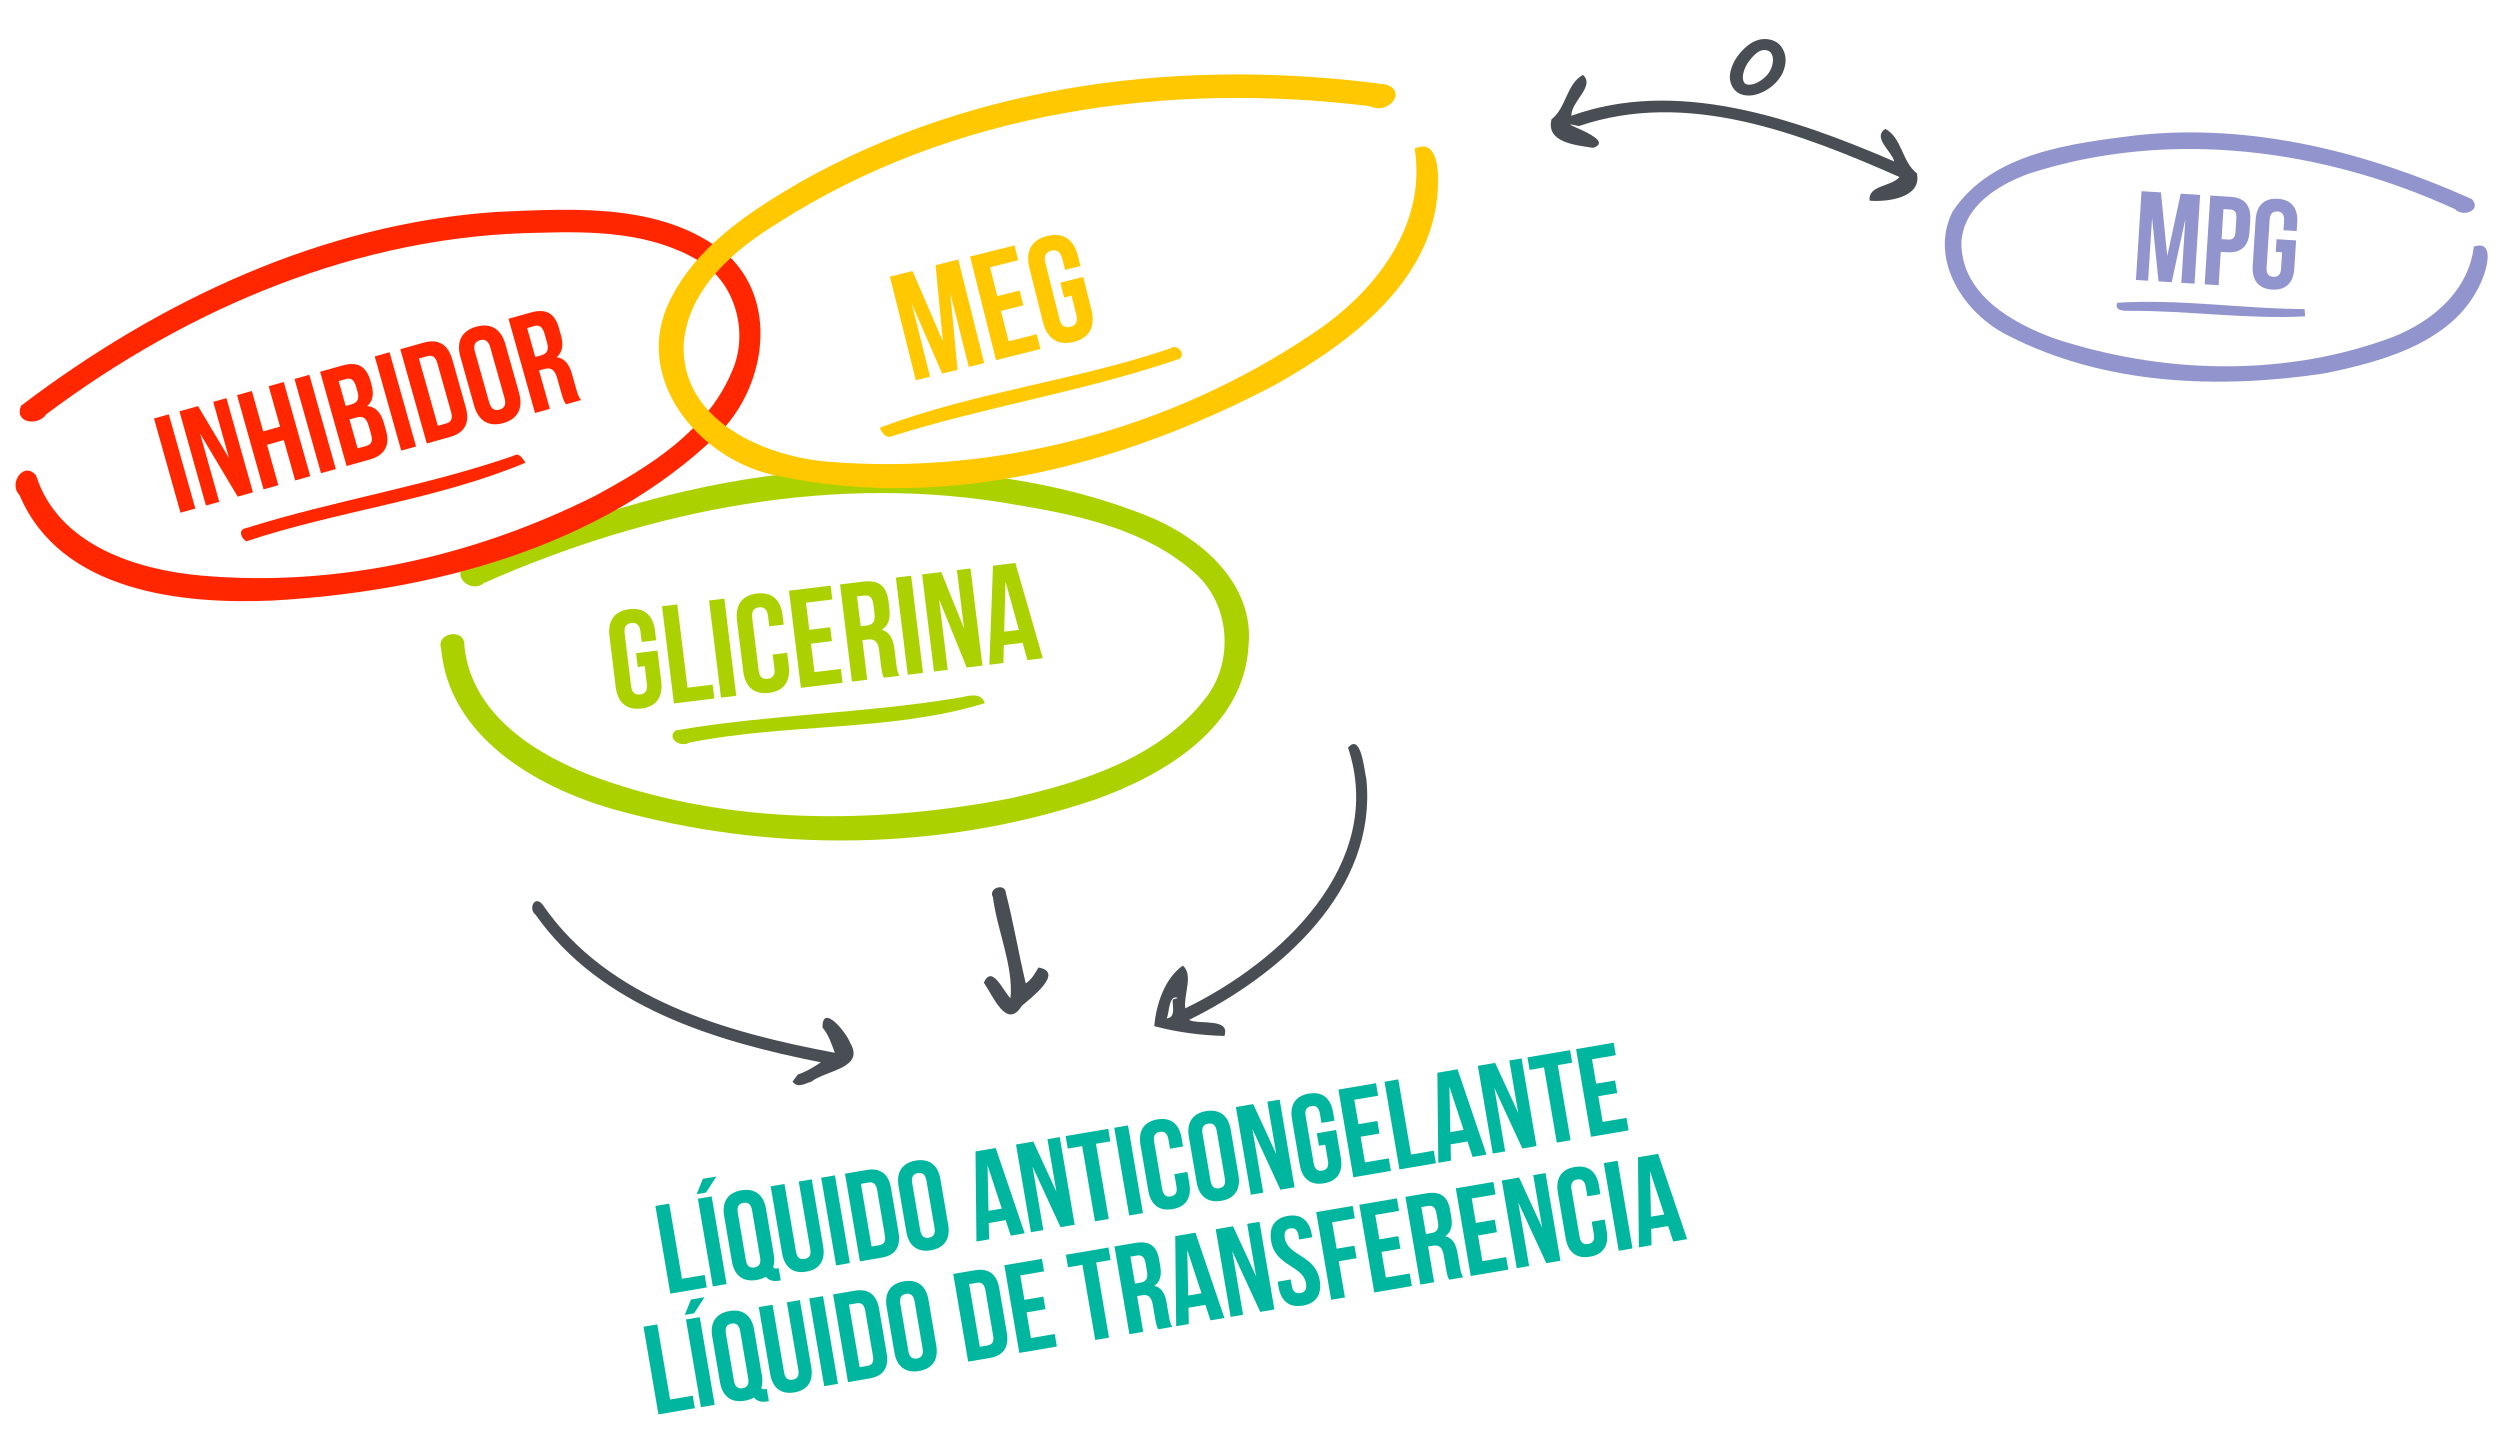 <?xml version="1.0" encoding="utf-8"?>
<!-- Generator: Adobe Illustrator 15.0.0, SVG Export Plug-In . SVG Version: 6.00 Build 0)  -->
<!DOCTYPE svg PUBLIC "-//W3C//DTD SVG 1.1//EN" "http://www.w3.org/Graphics/SVG/1.1/DTD/svg11.dtd">
<svg version="1.1" id="Layer_1" xmlns="http://www.w3.org/2000/svg" xmlns:xlink="http://www.w3.org/1999/xlink" x="0px" y="0px"
	 width="989px" height="574.096px" viewBox="-100 -58.048 989 574.096" enable-background="new -100 -58.048 989 574.096"
	 xml:space="preserve">
<g>
	<path fill="#494E55" d="M513.785-10.862c5.871-4.488,5.871-14.054,12.445-17.562c4.928,4.526-4.702,10.396-4.602,16.179
		c40.964-14.79,86.661,0.282,127.757,18.077c-1.056-4.123-8.824-9.542-3.544-12.91c6.574,3.52,6.574,13.086,12.459,17.587
		c2.225,9.754-11.895,11.439-18.681,10.823c-0.779-6.186,8.51-5.418,11.814-9.353C612.239-5.306,567.388-22.792,524.608-8.172
		c-13.086-2.929,16.167,5.179,5.581,8.611C523.717-0.604,511.436-1.522,513.785-10.862z"/>
	<g>
		<path fill="#494E55" d="M433.283,237.699c5.153-5.907,6.347,8.498,7.253,12.496c4.399,44.035-34.231,77.574-70.183,95.248
			c4.161,1.986,16.443-0.968,14.029,6.336c-9.24-0.238-18.731-1.459-27.756-3.885c0.754-8.648,4.11-18.906,11.301-23.96
			c4.287,3.694,0.238,11.552,0.955,16.919C406.494,322.615,448.556,283.809,433.283,237.699z M361.529,344.828
			c3.745-0.266,2.212-5.08,2.388-7.441l2.087-0.656C362.22,335.273,362.698,342.54,361.529,344.828z"/>
	</g>
	<path fill="#494E55" d="M292.805,296.907c-2.1-3.657,4.928-5.896,5.116-1.671c3.068,11.791,5.016,23.857,7.869,35.726
		c2.339-1.496,3.672-3.96,5.028-6.272c10.385,1.822-2.702,11.867-6.624,15.186c-6.021,9.792-11.414-4.212-15.01-9.177
		c3.344-7.444,7.643,3.419,10.572,6.135C300.938,323.883,294.489,310.183,292.805,296.907z"/>
	<path fill="#494E55" d="M111.873,303.821c-3.104-2.362-0.251-8.02,2.841-3.921c25.846,37.573,73.074,50.547,115.538,58.528
		c-1.282-3.481-2.426-7.102-4.865-9.979c-0.138-9.83,9.353,1.848,10.936,6.021c6.009,10.157-9.617,10.85-15.349,15.387
		c-2.526,0.716-5.455,2.765-7.441-0.037c0.516-0.692,1.546-2.087,2.062-2.779c3.294-1.119,6.286-2.892,9.139-4.84
		C183.087,353.979,137.53,340.264,111.873,303.821z"/>
</g>
<g>
	<path fill="#9194CD" d="M745.264-4.539c45.619-4.928,91.287,6.725,132.672,25.292c3.921,4.525-3.546,7.215-6.728,3.947
		C818.914,0.716,757.996-7.279,702.61,10.647c-12.106,4.399-25.871,12.834-26.677,27.14c-0.25,20.528,20.327,32.232,37.298,38.24
		C754.866,89.616,801.392,91.125,843,76.58c16.957-5.619,33.413-18.228,35.638-37.059c8.058-2.703,5.317,8.008,3.67,12.106
		c-9.665,25.28-39.006,33.224-62.966,38.077c-41.735,6.247-86.775,4.6-124.967-15.022c-17.359-8.51-31.515-30.044-21.897-49.102
		C688.079,2.174,719.581-1.308,745.264-4.539z"/>
	<path fill="#9194CD" d="M737.57,61.734c24.563-1.597,49.427,2.375,74.129,2.501c0.038,0.716,0.139,2.149,0.189,2.866
		c-23.144,1.207-46.21-2.288-69.353-2.187C740.374,64.94,736.388,65.053,737.57,61.734z"/>
</g>
<g>
	<path fill="#ACD101" d="M211.585,129.34c47.819-3.998,97.548-1.207,142.515,16.807c20.804,8.422,42.225,26.524,39.824,51.238
		c-1.785,32.369-33.224,51.073-60.591,60.842c-61.32,20.741-129.353,21.207-191.49,3.646c-30.17-8.85-64.211-28.598-67.329-63.269
		c-2.112-6.638,9.654-8.246,9.189-1.27c2.665,27.769,29.402,43.96,53.188,52.559c52.156,18.579,109.391,18.215,163.243,7.794
		c28.146-6.387,58.643-15.902,76.945-39.724c11.201-14.469,9.529-37.021-4.286-49.214c-19.234-17.234-45.532-22.879-70.271-27.002
		c-71.64-12.96-145.255,1.709-211.138,30.874c-4.639,4.085-12.671-2.175-7.681-6.826C124.444,148.12,167.273,134.217,211.585,129.34
		z"/>
	<path fill="#ACD101" d="M167.335,230.9c36.782-6.325,74.344-6.702,111.163-12.81c3.848-0.453,9.228-2.955,11.138,1.999
		c-36.756,11.426-78.592,7.895-117.059,15.675C169.372,237.838,163.388,234.017,167.335,230.9z"/>
</g>
<g>
	<path fill="#FF2600" d="M96.861,25.763c31.25-1.346,67.996-3.872,92.821,18.793c18.405,19.522,12.345,51.69-5.757,69.353
		C137.577,158.61,70.826,175.895,8.049,179.516c-36.293,1.634-84.137-3.482-100.304-41.672c-4.676-4.639,1.874-13.866,6.587-7.656
		c8.711,27.354,39.661,37.248,65.506,39.485c53.463,4.689,107.731-7.593,155.513-31.54c21.408-11.528,44.174-25.557,54.054-48.9
		c7.09-15.399,1.659-35.802-13.336-44.325c-18.856-11.138-41.61-11.527-62.867-10.874C42.191,35.002-25.441,63.702-81.695,105.826
		c-3.254,4.877-12.922,3.47-9.968-3.382C-37.029,60.973,27.62,30.326,96.861,25.763z"/>
	<path fill="#FF2600" d="M-2.713,150.892c34.921-10.987,71.339-16.619,105.959-28.674c2.326-1.445,3.52,1.408,4.651,2.778
		c-35.273,14.733-74.18,19.019-110.472,31.1C-4.623,154.877-5.981,151.508-2.713,150.892z"/>
</g>
<g>
	<path fill="#00B69F" d="M159.272,419.03l5.451-0.929l5.066,29.735l8.97-1.528l0.845,4.956l-14.423,2.458L159.272,419.03z"/>
	<path fill="#00B69F" d="M183.4,407.37l-4.119,6.364l-3.667,0.623l2.433-6.074L183.4,407.37z M176.076,416.167l5.452-0.928
		l5.911,34.69l-5.452,0.93L176.076,416.167z"/>
	<path fill="#00B69F" d="M186.466,422.966c-0.945-5.552,1.439-9.222,6.791-10.134c5.353-0.912,8.817,1.762,9.763,7.313l3.073,18.04
		c0.33,1.934,0.262,3.627-0.212,5.034c0.357,0.602,0.771,0.634,1.663,0.481l0.495-0.084l0.828,4.856l-0.743,0.127
		c-2.429,0.413-4.116-0.218-5.114-1.578c-1.022,0.585-2.269,1.051-3.706,1.297c-5.352,0.912-8.817-1.762-9.763-7.313
		L186.466,422.966z M195.05,440.422c0.423,2.479,1.673,3.234,3.407,2.939c1.735-0.296,2.666-1.424,2.243-3.902l-3.192-18.732
		c-0.422-2.479-1.673-3.233-3.408-2.939c-1.733,0.295-2.664,1.422-2.241,3.901L195.05,440.422z"/>
	<path fill="#00B69F" d="M210.327,410.331l4.559,26.763c0.422,2.479,1.664,3.184,3.399,2.889c1.734-0.294,2.672-1.373,2.251-3.85
		l-4.56-26.763l5.154-0.878l4.5,26.416c0.945,5.551-1.29,9.194-6.643,10.107c-5.352,0.912-8.667-1.788-9.613-7.338l-4.5-26.416
		L210.327,410.331z"/>
	<path fill="#00B69F" d="M224.849,407.856l5.452-0.929l5.911,34.692l-5.452,0.929L224.849,407.856z"/>
	<path fill="#00B69F" d="M234.268,406.253l8.623-1.47c5.452-0.929,8.643,1.639,9.589,7.188l2.989,17.546
		c0.946,5.551-1.215,9.031-6.667,9.958l-8.624,1.471L234.268,406.253z M240.563,410.279l4.223,24.78l3.072-0.523
		c1.735-0.296,2.624-1.365,2.201-3.843l-3.073-18.04c-0.423-2.479-1.615-3.194-3.35-2.898L240.563,410.279z"/>
	<path fill="#00B69F" d="M255.463,411.209c-0.945-5.552,1.438-9.222,6.789-10.134c5.353-0.912,8.817,1.761,9.764,7.313l3.074,18.04
		c0.945,5.551-1.438,9.222-6.791,10.133c-5.352,0.913-8.817-1.761-9.762-7.313L255.463,411.209z M264.047,428.667
		c0.422,2.477,1.673,3.233,3.407,2.938c1.734-0.297,2.665-1.424,2.243-3.901l-3.192-18.733c-0.422-2.479-1.673-3.233-3.408-2.938
		c-1.735,0.294-2.664,1.423-2.242,3.901L264.047,428.667z"/>
	<path fill="#00B69F" d="M305.357,429.838l-5.501,0.938l-2.014-6.133l-6.69,1.138l0.131,6.456l-5.005,0.853l-0.361-35.638
		l7.979-1.359L305.357,429.838z M291.043,420.957l5.253-0.896l-5.615-17.099L291.043,420.957z"/>
	<path fill="#00B69F" d="M308.463,403.454l4.282,25.127l-4.906,0.834l-5.911-34.692l6.839-1.164l9.14,19.811l-3.538-20.768
		l4.857-0.826l5.911,34.692l-5.601,0.954L308.463,403.454z"/>
	<path fill="#00B69F" d="M321.556,391.382l16.852-2.873l0.843,4.956l-5.7,0.971l5.067,29.735l-5.451,0.929l-5.066-29.735
		l-5.699,0.971L321.556,391.382z"/>
	<path fill="#00B69F" d="M340.789,388.104l5.452-0.929l5.911,34.69l-5.453,0.93L340.789,388.104z"/>
	<path fill="#00B69F" d="M369.721,405.562l0.786,4.61c0.945,5.55-1.289,9.194-6.642,10.106s-8.668-1.787-9.613-7.337l-3.074-18.041
		c-0.945-5.552,1.291-9.195,6.643-10.108c5.353-0.912,8.667,1.787,9.612,7.339l0.575,3.371l-5.154,0.876l-0.633-3.715
		c-0.422-2.479-1.673-3.234-3.408-2.938c-1.735,0.294-2.664,1.421-2.242,3.901l3.192,18.733c0.422,2.477,1.665,3.184,3.399,2.889
		c1.735-0.296,2.673-1.374,2.251-3.852l-0.845-4.956L369.721,405.562z"/>
	<path fill="#00B69F" d="M370.31,391.642c-0.945-5.551,1.439-9.222,6.79-10.134c5.353-0.912,8.817,1.762,9.763,7.313l3.075,18.04
		c0.945,5.55-1.438,9.221-6.791,10.134c-5.352,0.912-8.817-1.763-9.762-7.313L370.31,391.642z M378.895,409.099
		c0.422,2.479,1.673,3.233,3.406,2.938c1.735-0.296,2.666-1.424,2.243-3.902l-3.192-18.732c-0.422-2.479-1.673-3.233-3.408-2.938
		c-1.733,0.295-2.664,1.422-2.242,3.901L378.895,409.099z"/>
	<path fill="#00B69F" d="M395.453,388.632l4.281,25.127l-4.906,0.835l-5.91-34.691l6.839-1.166l9.139,19.811l-3.537-20.765
		l4.857-0.827l5.911,34.69l-5.601,0.957L395.453,388.632z"/>
	<path fill="#00B69F" d="M420.927,390.259l7.631-1.301l1.875,11.002c0.945,5.552-1.288,9.195-6.642,10.108
		c-5.353,0.911-8.668-1.787-9.612-7.339l-3.075-18.038c-0.945-5.552,1.29-9.197,6.643-10.108c5.353-0.915,8.667,1.787,9.612,7.339
		l0.574,3.368l-5.154,0.879l-0.634-3.717c-0.422-2.48-1.672-3.233-3.407-2.939c-1.733,0.295-2.664,1.425-2.242,3.901l3.192,18.733
		c0.422,2.479,1.664,3.185,3.397,2.89c1.736-0.294,2.674-1.373,2.252-3.852l-1.089-6.394l-2.479,0.422L420.927,390.259z"/>
	<path fill="#00B69F" d="M437.405,386.685l7.483-1.274l0.845,4.955l-7.483,1.276l1.73,10.159l9.417-1.604l0.845,4.955l-14.866,2.535
		l-5.912-34.693l14.869-2.534l0.845,4.956l-9.417,1.604L437.405,386.685z"/>
	<path fill="#00B69F" d="M447.705,369.886l5.45-0.928l5.067,29.735l8.97-1.529l0.845,4.957l-14.422,2.456L447.705,369.886z"/>
	<path fill="#00B69F" d="M488.062,398.709l-5.501,0.937l-2.015-6.133l-6.69,1.141l0.132,6.453l-5.004,0.854l-0.361-35.638l7.98-1.36
		L488.062,398.709z M473.748,389.827l5.254-0.896l-5.618-17.098L473.748,389.827z"/>
	<path fill="#00B69F" d="M491.167,372.324l4.281,25.127l-4.904,0.836l-5.912-34.692l6.839-1.165l9.14,19.812l-3.538-20.767
		l4.856-0.827l5.911,34.692l-5.601,0.955L491.167,372.324z"/>
	<path fill="#00B69F" d="M504.261,360.251l16.85-2.872l0.845,4.956l-5.699,0.971l5.065,29.735l-5.45,0.93l-5.066-29.736l-5.699,0.97
		L504.261,360.251z"/>
	<path fill="#00B69F" d="M531.436,370.664l7.483-1.273l0.845,4.954l-7.482,1.276l1.731,10.16l9.414-1.604l0.846,4.956l-14.867,2.531
		l-5.911-34.69l14.869-2.534l0.843,4.955l-9.415,1.604L531.436,370.664z"/>
</g>
<g>
	<path fill="#00B69F" d="M154.565,466.799l5.45-0.928l5.066,29.734l8.971-1.528l0.845,4.956l-14.422,2.457L154.565,466.799z"/>
	<path fill="#00B69F" d="M178.692,455.139l-4.118,6.364l-3.667,0.624l2.432-6.075L178.692,455.139z M171.367,463.936l5.452-0.928
		l5.911,34.691l-5.452,0.929L171.367,463.936z"/>
	<path fill="#00B69F" d="M181.758,470.734c-0.945-5.551,1.439-9.222,6.791-10.134c5.353-0.912,8.817,1.762,9.762,7.313l3.074,18.04
		c0.33,1.934,0.261,3.628-0.212,5.034c0.357,0.604,0.771,0.634,1.663,0.481l0.496-0.083l0.827,4.854l-0.743,0.128
		c-2.429,0.415-4.116-0.216-5.114-1.576c-1.022,0.583-2.269,1.05-3.706,1.294c-5.351,0.913-8.817-1.761-9.763-7.312L181.758,470.734
		z M190.343,488.191c0.422,2.479,1.673,3.232,3.407,2.938c1.734-0.296,2.665-1.424,2.242-3.902l-3.192-18.732
		c-0.422-2.479-1.672-3.233-3.408-2.938c-1.733,0.294-2.664,1.421-2.241,3.901L190.343,488.191z"/>
	<path fill="#00B69F" d="M205.619,458.1l4.559,26.764c0.422,2.478,1.665,3.183,3.399,2.889c1.735-0.295,2.672-1.374,2.251-3.85
		l-4.559-26.764l5.153-0.878l4.5,26.416c0.945,5.55-1.29,9.194-6.642,10.106c-5.353,0.914-8.667-1.787-9.613-7.337l-4.5-26.416
		L205.619,458.1z"/>
	<path fill="#00B69F" d="M220.141,455.625l5.453-0.928l5.91,34.692l-5.452,0.928L220.141,455.625z"/>
	<path fill="#00B69F" d="M229.558,454.021l8.624-1.469c5.453-0.93,8.643,1.639,9.589,7.188l2.99,17.545
		c0.945,5.551-1.216,9.031-6.667,9.959l-8.624,1.47L229.558,454.021z M235.854,458.048l4.223,24.781l3.072-0.524
		c1.734-0.295,2.623-1.365,2.201-3.843l-3.074-18.039c-0.422-2.48-1.615-3.194-3.35-2.898L235.854,458.048z"/>
	<path fill="#00B69F" d="M250.755,458.978c-0.945-5.551,1.438-9.222,6.79-10.134s8.816,1.762,9.764,7.313l3.073,18.04
		c0.945,5.55-1.438,9.221-6.791,10.133c-5.352,0.912-8.817-1.761-9.763-7.312L250.755,458.978z M259.339,476.436
		c0.422,2.479,1.673,3.233,3.407,2.938c1.735-0.296,2.665-1.424,2.243-3.901l-3.191-18.733c-0.422-2.479-1.673-3.233-3.408-2.938
		c-1.734,0.295-2.664,1.423-2.241,3.901L259.339,476.436z"/>
	<path fill="#00B69F" d="M277.095,445.922l8.623-1.471c5.452-0.928,8.644,1.641,9.589,7.19l2.989,17.544
		c0.945,5.551-1.215,9.03-6.667,9.959l-8.624,1.47L277.095,445.922z M283.39,449.948l4.222,24.782l3.072-0.523
		c1.735-0.296,2.624-1.365,2.201-3.845l-3.074-18.04c-0.422-2.477-1.614-3.192-3.35-2.896L283.39,449.948z"/>
	<path fill="#00B69F" d="M305.26,456.168l7.483-1.274l0.845,4.954l-7.483,1.275l1.732,10.16l9.416-1.604l0.844,4.956l-14.868,2.533
		l-5.911-34.692l14.869-2.532l0.845,4.955l-9.417,1.603L305.26,456.168z"/>
	<path fill="#00B69F" d="M321.656,438.328l16.852-2.87l0.843,4.957l-5.699,0.969l5.066,29.736l-5.452,0.928l-5.066-29.735
		l-5.699,0.97L321.656,438.328z"/>
	<path fill="#00B69F" d="M358.197,467.803c-0.451-0.842-0.74-1.353-1.222-4.179l-0.929-5.45c-0.55-3.222-1.841-4.225-4.321-3.803
		l-1.882,0.322l2.406,14.123l-5.452,0.929l-5.91-34.692l8.227-1.402c5.648-0.962,8.525,1.251,9.437,6.604l0.464,2.726
		c0.608,3.567-0.135,6.092-2.369,7.646c2.92,0.676,4.26,3.15,4.876,6.767l0.912,5.354c0.287,1.686,0.547,2.916,1.313,4.111
		L358.197,467.803z M347.185,439.079l1.814,10.656l2.131-0.364c2.032-0.345,3.12-1.447,2.647-4.223l-0.582-3.42
		c-0.423-2.479-1.451-3.425-3.385-3.096L347.185,439.079z"/>
	<path fill="#00B69F" d="M384.369,463.344l-5.501,0.938l-2.014-6.135l-6.69,1.141l0.131,6.455l-5.005,0.853l-0.359-35.638
		l7.979-1.359L384.369,463.344z M370.054,454.461l5.254-0.896l-5.616-17.098L370.054,454.461z"/>
	<path fill="#00B69F" d="M387.475,436.958l4.282,25.127l-4.907,0.836l-5.911-34.691l6.84-1.166l9.138,19.812l-3.536-20.767
		l4.856-0.827l5.911,34.692l-5.601,0.955L387.475,436.958z"/>
	<path fill="#00B69F" d="M409.421,422.968c5.303-0.903,8.568,1.805,9.514,7.356l0.186,1.09l-5.153,0.877l-0.246-1.437
		c-0.422-2.48-1.573-3.251-3.309-2.956c-1.734,0.294-2.565,1.406-2.143,3.884c1.215,7.138,12.099,6.66,13.788,16.573
		c0.945,5.55-1.289,9.194-6.643,10.105c-5.352,0.913-8.667-1.786-9.612-7.336l-0.363-2.132l5.153-0.879l0.423,2.479
		c0.422,2.478,1.664,3.185,3.397,2.889c1.736-0.293,2.674-1.373,2.252-3.851c-1.216-7.138-12.1-6.658-13.787-16.571
		C401.933,427.508,404.117,423.871,409.421,422.968z"/>
	<path fill="#00B69F" d="M428.771,435.939l7.038-1.198l0.844,4.955l-7.036,1.2l2.439,14.322l-5.453,0.93l-5.91-34.692l14.424-2.458
		l0.843,4.956l-8.971,1.528L428.771,435.939z"/>
	<path fill="#00B69F" d="M445.686,432.241l7.483-1.274l0.845,4.955l-7.483,1.276l1.73,10.16l9.417-1.605l0.845,4.957l-14.867,2.533
		l-5.911-34.692l14.867-2.533l0.845,4.954l-9.415,1.604L445.686,432.241z"/>
	<path fill="#00B69F" d="M473.293,448.191c-0.447-0.841-0.738-1.352-1.22-4.177l-0.931-5.452c-0.548-3.223-1.842-4.225-4.318-3.802
		l-1.884,0.321l2.406,14.125l-5.452,0.928l-5.91-34.692l8.228-1.401c5.649-0.963,8.524,1.25,9.438,6.604l0.464,2.725
		c0.607,3.569-0.134,6.093-2.369,7.645c2.919,0.677,4.26,3.151,4.876,6.77l0.911,5.353c0.288,1.687,0.55,2.915,1.313,4.112
		L473.293,448.191z M462.28,419.47l1.815,10.655l2.13-0.363c2.031-0.347,3.118-1.448,2.646-4.223l-0.583-3.421
		c-0.422-2.479-1.449-3.425-3.383-3.096L462.28,419.47z"/>
	<path fill="#00B69F" d="M483.854,425.74l7.483-1.277l0.845,4.957l-7.483,1.274l1.73,10.16l9.416-1.604l0.845,4.956l-14.869,2.533
		l-5.91-34.692l14.868-2.533l0.845,4.956l-9.416,1.604L483.854,425.74z"/>
	<path fill="#00B69F" d="M500.637,417.677l4.282,25.127l-4.905,0.836l-5.911-34.69l6.838-1.167l9.141,19.812l-3.538-20.767
		l4.856-0.827l5.91,34.692l-5.601,0.955L500.637,417.677z"/>
	<path fill="#00B69F" d="M534.832,424.397l0.786,4.608c0.945,5.551-1.288,9.193-6.641,10.107c-5.354,0.911-8.669-1.787-9.613-7.338
		l-3.074-18.04c-0.946-5.552,1.289-9.196,6.642-10.108c5.353-0.914,8.668,1.787,9.613,7.339l0.575,3.37l-5.156,0.879l-0.634-3.718
		c-0.422-2.479-1.672-3.233-3.406-2.94c-1.734,0.296-2.665,1.426-2.243,3.903l3.192,18.733c0.422,2.477,1.664,3.183,3.398,2.89
		c1.735-0.296,2.673-1.375,2.251-3.853l-0.845-4.954L534.832,424.397z"/>
	<path fill="#00B69F" d="M534.448,402.074l5.453-0.928l5.909,34.69l-5.45,0.93L534.448,402.074z"/>
	<path fill="#00B69F" d="M567.423,432.155l-5.503,0.936l-2.014-6.133l-6.69,1.139l0.132,6.455l-5.007,0.854l-0.36-35.638l7.98-1.36
		L567.423,432.155z M553.106,423.272l5.254-0.895l-5.616-17.098L553.106,423.272z"/>
</g>
<g>
	<path fill="#ACD101" d="M151.627,200.33l8.455-1.038l1.495,12.19c0.754,6.149-1.889,10.041-7.82,10.768
		c-5.93,0.728-9.436-2.41-10.19-8.559l-2.451-19.987c-0.754-6.149,1.89-10.042,7.82-10.768c5.931-0.726,9.436,2.411,10.19,8.56
		l0.457,3.734l-5.709,0.7l-0.504-4.119c-0.337-2.745-1.673-3.641-3.594-3.404c-1.921,0.236-3.002,1.427-2.666,4.173l2.544,20.755
		c0.337,2.746,1.666,3.585,3.588,3.35c1.922-0.235,3.008-1.372,2.671-4.117l-0.868-7.083l-2.746,0.337L151.627,200.33z"/>
	<path fill="#ACD101" d="M161.891,181.794l6.041-0.74l4.039,32.945l9.939-1.218l0.673,5.491l-15.978,1.96L161.891,181.794z"/>
	<path fill="#ACD101" d="M180.502,179.511l6.04-0.741l4.712,38.437l-6.04,0.74L180.502,179.511z"/>
	<path fill="#ACD101" d="M211.404,200.188l0.626,5.107c0.754,6.149-1.889,10.042-7.82,10.768c-5.93,0.728-9.436-2.41-10.19-8.559
		l-2.452-19.987c-0.754-6.149,1.89-10.04,7.821-10.768c5.931-0.728,9.435,2.41,10.189,8.56l0.458,3.734l-5.709,0.7l-0.505-4.118
		c-0.337-2.746-1.672-3.64-3.594-3.404c-1.922,0.236-3.001,1.427-2.665,4.172l2.545,20.755c0.336,2.747,1.665,3.586,3.587,3.35
		c1.922-0.236,3.008-1.371,2.671-4.117l-0.674-5.491L211.404,200.188z"/>
	<path fill="#ACD101" d="M220.149,191.092l8.291-1.017l0.674,5.491l-8.292,1.017l1.38,11.256l10.433-1.28l0.673,5.491l-16.473,2.02
		l-4.713-38.437l16.473-2.02l0.674,5.491l-10.433,1.28L220.149,191.092z"/>
	<path fill="#ACD101" d="M249.669,210.043c-0.45-0.948-0.744-1.524-1.127-4.654l-0.74-6.04c-0.438-3.57-1.808-4.74-4.552-4.403
		l-2.087,0.257l1.918,15.649l-6.04,0.741l-4.714-38.437l9.115-1.118c6.259-0.768,9.307,1.813,10.034,7.744l0.369,3.021
		c0.484,3.953-0.462,6.689-2.998,8.282c3.175,0.891,4.52,3.682,5.012,7.689l0.727,5.93c0.229,1.868,0.453,3.233,1.232,4.587
		L249.669,210.043z M239.039,177.907l1.448,11.805l2.361-0.289c2.25-0.277,3.501-1.433,3.125-4.507l-0.465-3.789
		c-0.337-2.745-1.417-3.838-3.56-3.576L239.039,177.907z"/>
	<path fill="#ACD101" d="M254.396,170.45l6.04-0.741l4.713,38.437l-6.041,0.74L254.396,170.45z"/>
	<path fill="#ACD101" d="M271.507,179.108l3.413,27.839l-5.436,0.667l-4.714-38.437l7.577-0.93l9.026,22.247l-2.821-23.007
		l5.381-0.66l4.714,38.437l-6.205,0.76L271.507,179.108z"/>
	<path fill="#ACD101" d="M312.528,202.336l-6.094,0.747l-1.899-6.846l-7.412,0.909l-0.188,7.101l-5.545,0.68l1.436-39.19l8.84-1.084
		L312.528,202.336z M297.251,191.835l5.821-0.712l-5.292-19.082L297.251,191.835z"/>
</g>
<g>
	<path fill="#FFC801" d="M273.022,77.056l-2.904-30.192l8.955-2.245l10.274,40.973l-6.089,1.527l-7.366-29.384l2.918,30.499
		l-6.086,1.527L260.66,61.989l7.265,28.975l-5.62,1.409L252.032,51.4l8.957-2.246L273.022,77.056z"/>
	<path fill="#FFC801" d="M294.521,59.1l8.839-2.217l1.467,5.854l-8.838,2.216l3.009,12l11.121-2.788l1.467,5.853l-17.559,4.402
		l-10.272-40.975l17.558-4.402l1.467,5.853l-11.121,2.789L294.521,59.1z"/>
	<path fill="#FFC801" d="M319.498,53.769l9.014-2.26l3.258,12.994c1.644,6.556-0.695,11.124-7.017,12.708
		c-6.321,1.585-10.538-1.339-12.18-7.894l-5.343-21.306c-1.644-6.556,0.695-11.123,7.017-12.708
		c6.322-1.585,10.538,1.339,12.183,7.895l0.997,3.981l-6.088,1.526l-1.101-4.39c-0.733-2.926-2.301-3.716-4.348-3.201
		c-2.049,0.513-3.057,1.948-2.324,4.875l5.547,22.126c0.734,2.927,2.285,3.658,4.335,3.144c2.049-0.513,3.071-1.89,2.337-4.817
		l-1.893-7.551l-2.928,0.733L319.498,53.769z"/>
</g>
<g>
	<path fill="#FF2600" d="M-39.08,107.505l5.858-1.648l10.484,37.277l-5.857,1.647L-39.08,107.505z"/>
	<path fill="#FF2600" d="M-20.855,113.472l7.594,27l-5.272,1.481l-10.483-37.277l7.348-2.067l12.294,20.622l-6.276-22.313
		l5.218-1.468l10.484,37.277l-6.018,1.692L-20.855,113.472z"/>
	<path fill="#FF2600" d="M10.115,133.896l-5.858,1.648L-6.228,98.266l5.858-1.647l4.494,15.976l6.655-1.872L6.286,94.746
		l5.964-1.677l10.484,37.277l-5.965,1.677l-4.493-15.976l-6.656,1.872L10.115,133.896z"/>
	<path fill="#FF2600" d="M16.507,91.871l5.858-1.648l10.484,37.278l-5.858,1.648L16.507,91.871z"/>
	<path fill="#FF2600" d="M46.554,92.673l0.375,1.332c1.079,3.833,0.596,6.613-1.669,8.572c3.487,0.34,5.506,2.818,6.614,6.759
		l0.854,3.036c1.618,5.751-0.549,9.693-6.406,11.341l-9.212,2.591L26.625,89.027l8.84-2.487
		C41.534,84.833,44.937,86.921,46.554,92.673z M33.979,92.705l2.771,9.852l2.289-0.643c2.184-0.614,3.246-1.948,2.406-4.93
		l-0.583-2.076c-0.75-2.663-1.984-3.581-4.061-2.996L33.979,92.705z M38.247,107.882l3.221,11.449l3.355-0.943
		c1.97-0.554,2.78-1.76,2.001-4.529l-0.914-3.248c-0.973-3.461-2.391-4.211-5.053-3.462L38.247,107.882z"/>
	<path fill="#FF2600" d="M48.241,82.946l5.857-1.648l10.484,37.277l-5.858,1.648L48.241,82.946z"/>
	<path fill="#FF2600" d="M58.356,80.102l9.266-2.606c5.857-1.648,9.646,0.792,11.325,6.757l5.303,18.853
		c1.677,5.965-0.286,10.021-6.143,11.669l-9.266,2.606L58.356,80.102z M65.711,83.778l7.49,26.627l3.301-0.928
		c1.864-0.524,2.712-1.798,1.965-4.46l-5.452-19.384c-0.75-2.664-2.138-3.306-4.001-2.782L65.711,83.778z"/>
	<path fill="#FF2600" d="M82.116,83.073c-1.677-5.965,0.507-10.256,6.258-11.874c5.751-1.618,9.852,0.908,11.529,6.871l5.452,19.384
		c1.677,5.965-0.506,10.257-6.258,11.874c-5.751,1.617-9.852-0.907-11.53-6.872L82.116,83.073z M93.53,101.183
		c0.75,2.662,2.205,3.345,4.069,2.821c1.865-0.524,2.75-1.866,2.001-4.528l-5.66-20.129c-0.75-2.664-2.206-3.345-4.07-2.821
		c-1.864,0.524-2.75,1.866-2.001,4.529L93.53,101.183z"/>
	<path fill="#FF2600" d="M123.897,101.894c-0.59-0.869-0.967-1.394-1.82-4.43l-1.648-5.858c-0.973-3.462-2.506-4.41-5.168-3.662
		l-2.022,0.57l4.269,15.177l-5.858,1.647l-10.484-37.277l8.841-2.487c6.07-1.707,9.473,0.381,11.091,6.133l0.823,2.929
		c1.077,3.834,0.557,6.681-1.707,8.64c3.273,0.4,5.026,2.955,6.12,6.842l1.617,5.751c0.509,1.812,0.937,3.127,1.912,4.347
		L123.897,101.894z M108.52,71.74l3.221,11.449l2.289-0.644c2.184-0.614,3.246-1.946,2.408-4.929l-1.034-3.674
		c-0.749-2.663-1.984-3.581-4.061-2.996L108.52,71.74z"/>
</g>
<g>
	<path fill="#9194CD" d="M757.358,43.266l5.337-24.699l7.676,0.484l-2.216,35.121l-5.219-0.33l1.591-25.188l-5.405,24.947
		l-5.216-0.33l-2.548-25.096l-1.567,24.836l-4.817-0.304l2.219-35.122l7.676,0.484L757.358,43.266z"/>
	<path fill="#9194CD" d="M790.199,29.019l-0.289,4.565c-0.354,5.62-3.257,8.51-8.774,8.161l-2.608-0.165l-0.834,13.196l-5.52-0.349
		l2.217-35.122l8.129,0.513C788.037,20.167,790.554,23.4,790.199,29.019z M779.593,24.672l-0.75,11.891l2.608,0.164
		c1.754,0.111,2.759-0.631,2.917-3.139l0.334-5.269c0.158-2.509-0.744-3.372-2.5-3.484L779.593,24.672z"/>
	<path fill="#9194CD" d="M800.605,36.578l7.727,0.488l-0.705,11.138c-0.352,5.619-3.365,8.653-8.783,8.312
		c-5.42-0.342-8.026-3.73-7.673-9.35l1.153-18.263c0.354-5.621,3.367-8.654,8.786-8.312c5.42,0.342,8.024,3.73,7.672,9.35
		l-0.217,3.412l-5.216-0.33l0.235-3.764c0.158-2.509-0.885-3.533-2.642-3.643c-1.756-0.11-2.92,0.773-3.078,3.283l-1.196,18.965
		c-0.159,2.509,0.888,3.482,2.644,3.592c1.757,0.111,2.917-0.723,3.075-3.231l0.409-6.473l-2.51-0.158L800.605,36.578z"/>
</g>
<g>
	<path fill="#494E55" d="M605.113-28.966c-1.607,2.982-3.924,5.284-6.949,6.908s-5.811,2.157-8.352,1.6
		c-2.011-0.441-3.508-1.541-4.489-3.301c-0.981-1.76-1.236-3.714-0.768-5.862c0.768-3.507,2.719-6.698,5.854-9.571
		c3.135-2.874,6.41-3.938,9.822-3.19c2.323,0.509,4.018,1.781,5.082,3.815c1.064,2.035,1.336,4.242,0.815,6.619
		c-0.228,1.034-0.563,2.02-1.013,2.961L605.113-28.966z M595.922-37.729c-1.137,0.635-2.363,1.775-3.678,3.425
		s-2.176,3.404-2.584,5.268c-0.247,1.127-0.244,2.104,0.01,2.929c0.254,0.825,0.721,1.311,1.4,1.459
		c1.686,0.369,3.657-0.246,5.916-1.846c2.258-1.598,3.659-3.642,4.205-6.129c0.305-1.399,0.262-2.615-0.131-3.649
		c-0.394-1.033-1.122-1.666-2.18-1.898c-1.007-0.22-1.985-0.072-2.939,0.446L595.922-37.729z"/>
</g>
<g>
	<path fill="#FFC801" d="M248.038,111.163c37.172-14.105,77.411-18.58,115.085-31.427c3.13-2.376,6.789,3.809,2.363,4.513
		c-36.782,12.546-75.399,18.542-112.445,30.195C250.501,115.7,248.88,113.124,248.038,111.163z"/>
	<path fill="#FFC801" d="M216.611,13.966c69.955-39.547,153.124-49.19,231.917-38.542c8.511,3.155,0.038,12.105-6.435,8.548
		c-80.417-9.956-165.332,1.974-234.433,46.236c-17.146,10.484-35.261,25.92-37.159,47.241c-1.748,30.748,32.03,45.368,57.913,47.215
		c66.601,5.292,135.198-13.262,190.586-50.547c24.485-16.09,45.468-42.414,40.653-73.363c8.31-3.985,9.365,6.989,9.215,12.633
		c0.237,38.241-34.229,63.847-64.401,80.792c-59.308,31.213-129.289,50.22-196.078,36.154c-29.73-5.167-57.474-36.191-44.525-67.028
		C173.845,40.439,195.806,26.058,216.611,13.966z"/>
</g>
</svg>
